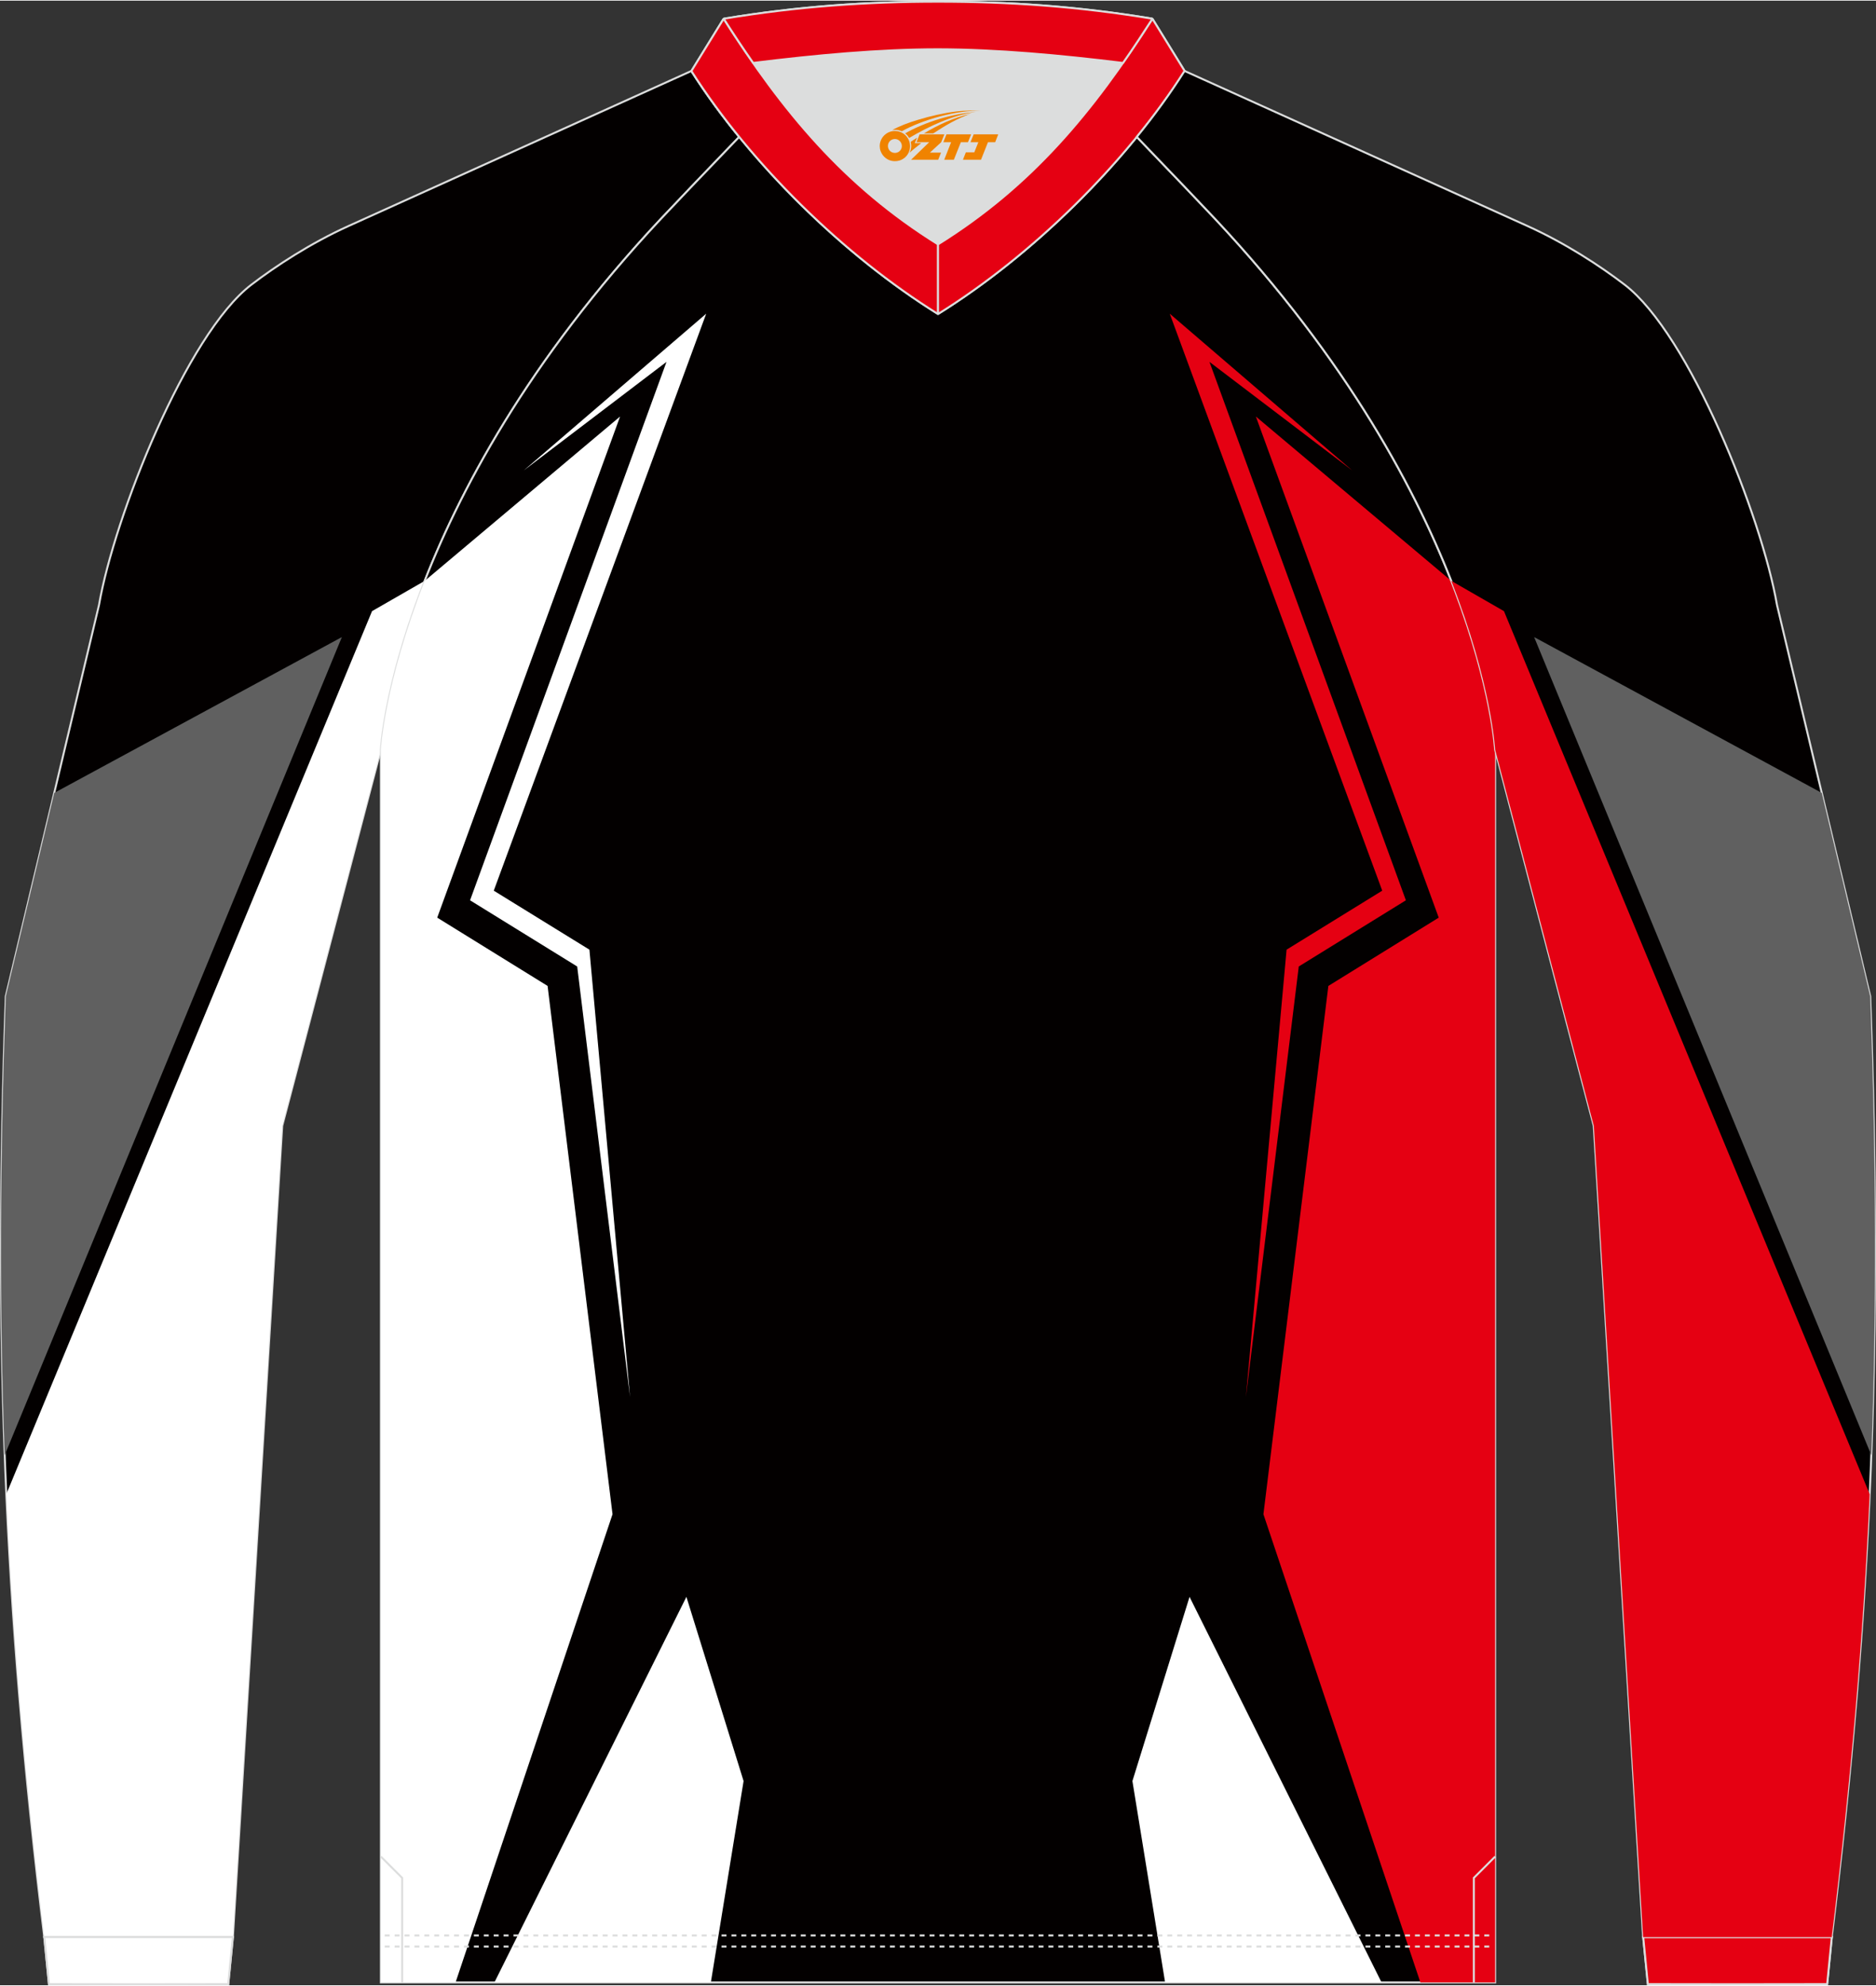 <?xml version="1.0" encoding="utf-8"?>
<!-- Generator: Adobe Illustrator 24.0.1, SVG Export Plug-In . SVG Version: 6.00 Build 0)  -->
<svg xmlns="http://www.w3.org/2000/svg" xmlns:xlink="http://www.w3.org/1999/xlink" version="1.1" id="_x37C_" x="0px" y="0px" width="379.5px" height="401.5px" viewBox="0 0 379.9 401.65" enable-background="new 0 0 379.9 401.65" xml:space="preserve">
<rect x="0" y="0" width="379.9" height="401.65" fill="#333333" stroke="none"/>
<path fill-rule="evenodd" clip-rule="evenodd" fill="#030000" stroke="#DCDDDD" stroke-width="0.401" stroke-miterlimit="2.613" d="  M149.69,27.57c-7.02,7.28-13.67,14.26-15.81,16.54c-54.11,57.71-56.75,107.47-56.75,107.47l-19.98,76.13l-9.99,164.18H8.96  C0.72,324.42-1.26,270.28,1.17,201.53l18.88-79.23c3.09-17.88,17.73-54.76,30.84-64.81c4.93-3.78,12.05-8.43,19.68-11.88  l69.45-31.39C142.87,18.73,146.13,23.2,149.69,27.57z"/>
<g>
	<path fill-rule="evenodd" clip-rule="evenodd" fill="#FFFFFF" d="M1.28,302.25l74.06-178.7l10.67-6.13   c-8.18,20.85-8.88,34.17-8.88,34.17l-19.98,76.13l-9.99,164.18H8.96C5.07,360.02,2.57,331.12,1.28,302.25z"/>
	<path fill-rule="evenodd" clip-rule="evenodd" fill="#606060" d="M0.95,294.36l68.28-165.56l-58.24,31.53l-9.82,41.19   C-0.01,234.85-0.15,264.73,0.95,294.36z"/>
</g>
<path fill-rule="evenodd" clip-rule="evenodd" fill="#DCDDDD" d="M189.95,49.32c15.91-9.91,27.17-22,37.45-36.71  c-12.72-1.56-25.47-2.76-37.45-2.76c-11.98,0-24.73,1.19-37.45,2.76C162.79,27.31,174.04,39.41,189.95,49.32z"/>
<path fill-rule="evenodd" clip-rule="evenodd" fill="#E50012" stroke="#DCDDDD" stroke-width="0.401" stroke-linejoin="bevel" stroke-miterlimit="2.613" d="  M146.54,3.66l-6.53,10.58c12.02,18.83,30.91,37.34,49.95,49.18v-14.1C170.92,37.47,158.55,22.49,146.54,3.66z"/>
<path fill-rule="evenodd" clip-rule="evenodd" fill="#E50012" stroke="#DCDDDD" stroke-width="0.401" stroke-linejoin="bevel" stroke-miterlimit="2.613" d="  M233.37,3.66l6.53,10.58c-12.02,18.83-30.91,37.34-49.95,49.18v-14.1C208.99,37.47,221.35,22.49,233.37,3.66z"/>
<path fill-rule="evenodd" clip-rule="evenodd" fill="#E50012" stroke="#DCDDDD" stroke-width="0.401" stroke-linejoin="bevel" stroke-miterlimit="2.613" d="  M227.41,12.6c2.02-2.89,3.99-5.87,5.97-8.95c-15.14-2.5-28.95-3.45-43.41-3.45c-14.48,0-28.27,0.95-43.41,3.45  c1.97,3.09,3.95,6.07,5.97,8.95c12.72-1.56,25.47-2.76,37.45-2.76C201.93,9.86,214.68,11.05,227.41,12.6z"/>
<path fill-rule="evenodd" clip-rule="evenodd" fill="#FFFFFF" stroke="#DCDDDD" stroke-width="0.401" stroke-miterlimit="2.613" d="  M47.16,391.9l-0.94,9.52c-12.1,0.03-24.2,0.03-36.31,0l-0.94-9.52C21.69,391.9,34.42,391.9,47.16,391.9z"/>
<path fill-rule="evenodd" clip-rule="evenodd" fill="#E50012" stroke="#DCDDDD" stroke-width="0.401" stroke-miterlimit="2.613" d="  M370.95,391.9l-0.94,9.52c-12.1,0.03-24.2,0.03-36.31,0l-0.94-9.52C345.47,391.9,358.21,391.9,370.95,391.9z"/>
<polygon fill-rule="evenodd" clip-rule="evenodd" fill="#FFFFFF" points="96.89,175.97 145.46,57.52 102.57,84.63 101.44,86.48   133.7,68.88 136.38,67.42 135.24,70.24 91.48,177.94 115.49,191.28 115.97,191.55 116.05,192.09 128.05,279.94 118.76,188.08 "/>
<path fill-rule="evenodd" clip-rule="evenodd" fill="#030000" stroke="#DCDDDD" stroke-width="0.401" stroke-miterlimit="2.613" d="  M302.77,401.07V151.58c0,0-2.64-49.77-56.75-107.47c-2.15-2.29-8.79-9.26-15.81-16.54c-11.36,13.95-25.77,26.82-40.26,35.84  c-14.5-9.02-28.91-21.9-40.26-35.84c-7.02,7.28-13.67,14.26-15.81,16.54c-54.11,57.71-56.75,107.47-56.75,107.47l0,249.49h112.81  H302.77z"/>
<g>
	<g>
		<path fill-rule="evenodd" clip-rule="evenodd" fill="#E50012" d="M293.9,117.43l-39.58-33.27l37.03,101.42l-22.35,13.82    l-13.15,106.92c7.79,23.19,21.03,62.67,31.79,94.76h15.13V151.58C302.77,151.58,302.06,138.27,293.9,117.43z"/>
		<polygon fill-rule="evenodd" clip-rule="evenodd" fill="#E50012" points="284.7,182.07 244.92,73.1 273.84,95.08 236.88,63.35     279.91,180.12 260.54,192.06 252.3,282.62 262.94,196.01 263,195.48 263.42,195.21   "/>
	</g>
	<polygon fill-rule="evenodd" clip-rule="evenodd" fill="#FFFFFF" points="240.89,323.04 229.32,360.32 235.94,401.07    279.77,401.07  "/>
	<g>
		<path fill-rule="evenodd" clip-rule="evenodd" fill="#FFFFFF" d="M86,117.43l39.57-33.27L88.54,185.58l22.35,13.82l13.15,106.92    c-7.79,23.19-21.03,62.67-31.79,94.76H77.12l0-249.49C77.12,151.58,77.83,138.27,86,117.43z"/>
		<polygon fill-rule="evenodd" clip-rule="evenodd" fill="#FFFFFF" points="95.19,182.07 134.97,73.1 106.06,95.08 143.01,63.35     99.99,180.12 119.36,192.06 127.59,282.62 116.95,196.01 116.89,195.48 116.47,195.21   "/>
	</g>
	<polygon fill-rule="evenodd" clip-rule="evenodd" fill="#FFFFFF" points="139,323.04 150.58,360.32 143.95,401.07 100.12,401.07     "/>
</g>
<path fill-rule="evenodd" clip-rule="evenodd" fill="#DCDDDD" d="M189.95,49.32c15.91-9.91,27.17-22,37.45-36.71  c-12.72-1.56-25.47-2.76-37.45-2.76c-11.98,0-24.73,1.19-37.45,2.76C162.79,27.31,174.04,39.41,189.95,49.32z"/>
<path fill-rule="evenodd" clip-rule="evenodd" fill="#E50012" stroke="#DCDDDD" stroke-width="0.401" stroke-linejoin="bevel" stroke-miterlimit="2.613" d="  M146.54,3.66l-6.53,10.58c12.02,18.83,30.91,37.34,49.95,49.18v-14.1C170.92,37.47,158.55,22.49,146.54,3.66z"/>
<path fill-rule="evenodd" clip-rule="evenodd" fill="#E50012" stroke="#DCDDDD" stroke-width="0.401" stroke-linejoin="bevel" stroke-miterlimit="2.613" d="  M233.37,3.66l6.53,10.58c-12.02,18.83-30.91,37.34-49.95,49.18v-14.1C208.99,37.47,221.35,22.49,233.37,3.66z"/>
<path fill-rule="evenodd" clip-rule="evenodd" fill="#E50012" stroke="#DCDDDD" stroke-width="0.401" stroke-linejoin="bevel" stroke-miterlimit="2.613" d="  M227.41,12.6c2.02-2.89,3.99-5.87,5.97-8.95c-15.14-2.5-28.95-3.45-43.41-3.45c-14.48,0-28.27,0.95-43.41,3.45  c1.97,3.09,3.95,6.07,5.97,8.95c12.72-1.56,25.47-2.76,37.45-2.76C201.93,9.86,214.68,11.05,227.41,12.6z"/>
<path fill-rule="evenodd" clip-rule="evenodd" fill="#FFFFFF" stroke="#DCDDDD" stroke-width="0.401" stroke-miterlimit="2.613" d="  M47.16,391.9l-0.94,9.52c-12.1,0.03-24.2,0.03-36.31,0l-0.94-9.52C21.69,391.9,34.42,391.9,47.16,391.9z"/>
<path fill-rule="evenodd" clip-rule="evenodd" fill="#E50012" stroke="#DCDDDD" stroke-width="0.401" stroke-miterlimit="2.613" d="  M370.95,391.9l-0.94,9.52c-12.1,0.03-24.2,0.03-36.31,0l-0.94-9.52C345.47,391.9,358.21,391.9,370.95,391.9z"/>
<g>
	
		<path fill-rule="evenodd" clip-rule="evenodd" fill="none" stroke="#DCDDDD" stroke-width="0.401" stroke-linejoin="bevel" stroke-miterlimit="2.613" stroke-dasharray="1.003,1.003" d="   M77.91,393.81c74.7,0,149.4,0,224.09,0"/>
	
		<path fill-rule="evenodd" clip-rule="evenodd" fill="none" stroke="#DCDDDD" stroke-width="0.401" stroke-linejoin="bevel" stroke-miterlimit="2.613" stroke-dasharray="1.003,1.003" d="   M77.91,391.56c74.7,0,149.4,0,224.09,0"/>
</g>
<g>
	
		<polyline fill-rule="evenodd" clip-rule="evenodd" fill="none" stroke="#DCDDDD" stroke-width="0.401" stroke-miterlimit="2.613" points="   81.44,401.11 81.44,379.92 77.13,375.61  "/>
	
		<polyline fill-rule="evenodd" clip-rule="evenodd" fill="none" stroke="#DCDDDD" stroke-width="0.401" stroke-miterlimit="2.613" points="   298.46,401.11 298.46,379.92 302.77,375.61  "/>
</g>
<path fill-rule="evenodd" clip-rule="evenodd" fill="#030000" stroke="#DCDDDD" stroke-width="0.401" stroke-miterlimit="2.613" d="  M230.21,27.57c7.02,7.28,13.67,14.26,15.81,16.54c54.11,57.71,56.75,107.47,56.75,107.47l19.98,76.13l9.99,164.18h38.2  c8.24-67.47,10.23-121.61,7.79-190.36l-18.88-79.23c-3.09-17.88-17.73-54.76-30.84-64.81c-4.93-3.78-12.05-8.43-19.68-11.88  l-69.45-31.39C237.03,18.73,233.77,23.2,230.21,27.57z"/>
<g>
	<path fill-rule="evenodd" clip-rule="evenodd" fill="#E50012" d="M378.62,302.25l-74.06-178.7l-10.67-6.13   c8.18,20.85,8.88,34.17,8.88,34.17l19.98,76.13l9.99,164.18h38.2C374.83,360.02,377.33,331.12,378.62,302.25z"/>
	<path fill-rule="evenodd" clip-rule="evenodd" fill="#606060" d="M378.95,294.36l-68.28-165.56l58.24,31.53l9.82,41.19   C379.91,234.85,380.05,264.73,378.95,294.36z"/>
</g>

<g id="图层_x0020_1">
	<path fill="#F08300" d="M178.33,30.45c0.416,1.136,1.472,1.984,2.752,2.032c0.144,0,0.304,0,0.448-0.016h0.016   c0.016,0,0.064,0,0.128-0.016c0.032,0,0.048-0.016,0.08-0.016c0.064-0.016,0.144-0.032,0.224-0.048c0.016,0,0.016,0,0.032,0   c0.192-0.048,0.4-0.112,0.576-0.208c0.192-0.096,0.4-0.224,0.608-0.384c0.672-0.56,1.104-1.408,1.104-2.352   c0-0.224-0.032-0.448-0.08-0.672l0,0C184.17,28.57,184.12,28.4,184.04,28.22C183.57,27.13,182.49,26.37,181.22,26.37C179.53,26.37,178.15,27.74,178.15,29.44C178.15,29.79,178.21,30.13,178.33,30.45L178.33,30.45L178.33,30.45z M182.63,29.47L182.63,29.47C182.6,30.25,181.94,30.85,181.16,30.81C180.37,30.78,179.78,30.13,179.81,29.34c0.032-0.784,0.688-1.376,1.472-1.344   C182.05,28.03,182.66,28.7,182.63,29.47L182.63,29.47z"/>
	<polygon fill="#F08300" points="196.66,27.05 ,196.02,28.64 ,194.58,28.64 ,193.16,32.19 ,191.21,32.19 ,192.61,28.64 ,191.03,28.64    ,191.67,27.05"/>
	<path fill="#F08300" d="M198.63,22.32c-1.008-0.096-3.024-0.144-5.056,0.112c-2.416,0.304-5.152,0.912-7.616,1.664   C183.91,24.7,182.04,25.42,180.69,26.19C180.89,26.16,181.08,26.14,181.27,26.14c0.48,0,0.944,0.112,1.36,0.288   C186.73,24.11,193.93,22.06,198.63,22.32L198.63,22.32L198.63,22.32z"/>
	<path fill="#F08300" d="M184.1,27.79c4-2.368,8.88-4.672,13.488-5.248c-4.608,0.288-10.224,2-14.288,4.304   C183.62,27.1,183.89,27.42,184.1,27.79C184.1,27.79,184.1,27.79,184.1,27.79z"/>
	<polygon fill="#F08300" points="202.15,27.05 ,201.53,28.64 ,200.07,28.64 ,198.66,32.19 ,198.2,32.19 ,196.69,32.19 ,195,32.19    ,195.59,30.69 ,197.3,30.69 ,198.12,28.64 ,196.53,28.64 ,197.17,27.05"/>
	<polygon fill="#F08300" points="191.24,27.05 ,190.6,28.64 ,188.31,30.75 ,190.57,30.75 ,189.99,32.19 ,184.5,32.19 ,188.17,28.64    ,185.59,28.64 ,186.23,27.05"/>
	<path fill="#F08300" d="M196.52,22.91c-3.376,0.752-6.464,2.192-9.424,3.952h1.888C191.41,25.29,193.75,23.86,196.52,22.91z    M185.72,27.73C185.09,28.11,185.03,28.16,184.42,28.57c0.064,0.256,0.112,0.544,0.112,0.816c0,0.496-0.112,0.976-0.32,1.392   c0.176-0.16,0.32-0.304,0.432-0.4c0.272-0.24,0.768-0.64,1.6-1.296l0.32-0.256H185.24l0,0L185.72,27.73L185.72,27.73L185.72,27.73z"/>
</g>
</svg>